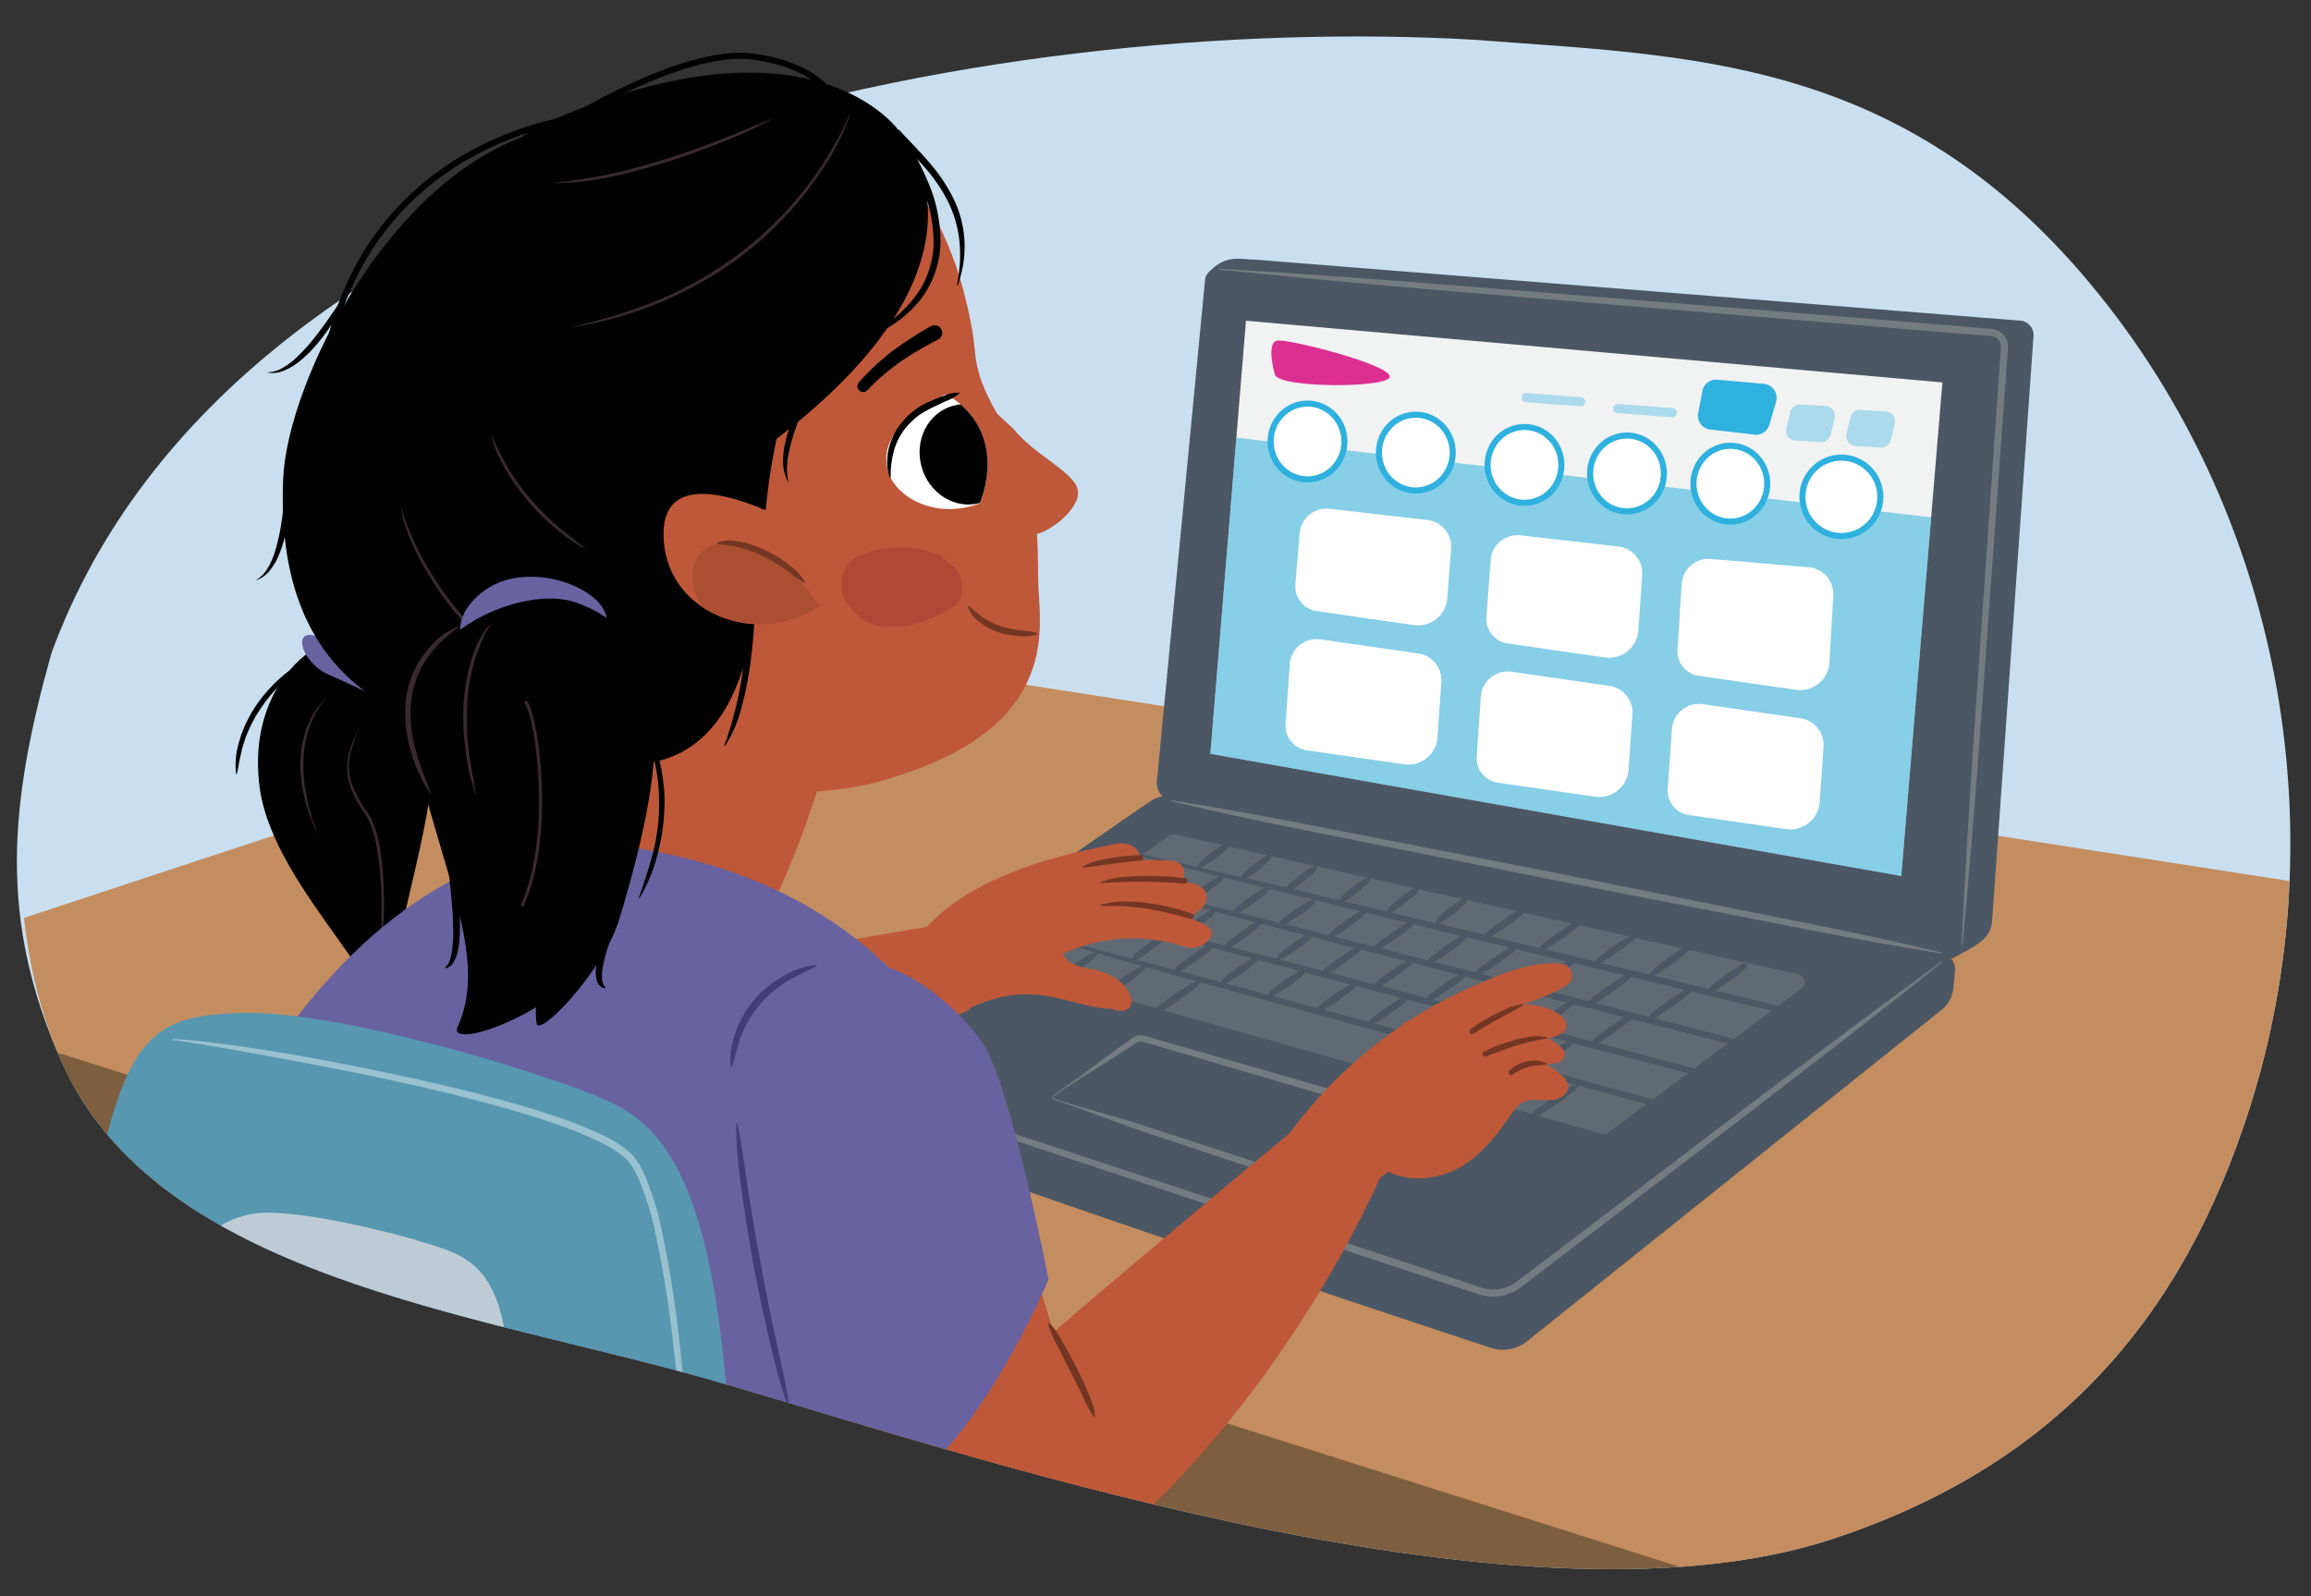 <svg xmlns="http://www.w3.org/2000/svg" xmlns:xlink="http://www.w3.org/1999/xlink" width="760" height="525" viewBox="0 0 760 525"><rect x="0" y="0" width="760" height="525" fill="#333333" stroke="none"/><defs><clipPath id="a"><path d="M421.227-17.335C350.868-22.753,232.415-29.23,159.154,12.276S41.207,120.185,19.486,198.112c-13.809,49.538-20.2,104.57,1.05,151.759,31.442,69.813,134.385,81.771,211.472,103.55s265.252,87.65,370.77,52.768c72.851-24.083,114.906-71.9,137.149-142.037,28.99-91.412,10.11-195.611-52.461-270.752S491.587-11.917,421.227-17.335Z" fill="none"/></clipPath><clipPath id="b"><path d="M638.483,313.46,386.855,262.012a11.58,11.58,0,0,0-8.925,1.834s-113.95,78.805-116.174,80.718c-1.341,1.155-1.579,2.975-1.6,11.374-.012,4.762.1,6.5,2.114,8.1,15.139,6.8,88.844,33.345,227.4,79.138a12.844,12.844,0,0,0,13-2.344L638.467,332.241a10.6,10.6,0,0,0,3.976-7.955l.522-5.16A5.609,5.609,0,0,0,638.483,313.46Z" fill="#4b5764"/></clipPath><clipPath id="c"><path d="M264.68,174.084c-12.043-6.6-48.593-24.478-46.376,4.01,2.095,26.917,37.5,36.321,55.918,17.163" fill="#be5839"/></clipPath><clipPath id="d"><path d="M311.573,129.861c-.908-.558-2.008.77-3,1.272-13.288,6.762-18.7,14.961-16.73,23.184,2.271,9.461,16.131,16.712,30.32,11.264C322.168,165.581,332.65,142.8,311.573,129.861Z" fill="none"/></clipPath></defs><path d="M484.529,13.059C329.235,4.235,77.808,48.594,16.882,214.941c-13.808,49.539-17.6,87.741,3.654,134.93,31.442,69.813,134.385,81.771,211.472,103.55s265.252,87.65,370.77,52.768c72.851-24.083,114.906-71.9,137.149-142.037,28.99-91.412,10.11-195.611-52.461-270.752S554.889,18.477,484.529,13.059Z" fill="#c9dff0"/><g clip-path="url(#a)"><polygon points="-54.471 364.588 -54.471 323 628.882 530.471 623.588 582.059 -54.471 364.588" fill="#7d5e3e"/><path d="M-54.471,323c3.177-2.118,326.589-107.882,326.589-107.882l619,96.176L629.941,540Z" fill="#c48d60"/><path d="M638.483,313.46,386.855,262.012a11.58,11.58,0,0,0-8.925,1.834s-113.95,78.805-116.174,80.718c-1.341,1.155-1.579,2.975-1.6,11.374-.012,4.762.1,6.5,2.114,8.1,15.139,6.8,88.844,33.345,227.4,79.138a12.844,12.844,0,0,0,13-2.344L638.467,332.241a10.6,10.6,0,0,0,3.976-7.955l.522-5.16A5.609,5.609,0,0,0,638.483,313.46Z" fill="#4b5764"/><g clip-path="url(#b)"><path d="M638.483,297.745,386.855,246.3a11.58,11.58,0,0,0-8.925,1.834L261.2,329.209a9.759,9.759,0,0,0-4.175,8.6l3.863,4.927c-.284,3.022-1.316,6.148,1.571,7.8l224.3,74.117a13.873,13.873,0,0,0,13-2.343l138.7-105.788a10.6,10.6,0,0,0,3.976-7.956l.522-5.159A5.608,5.608,0,0,0,638.483,297.745Z" fill="#4b5764"/></g><path d="M591.366,320.51,386.818,274.6a3.545,3.545,0,0,0-2.857.59l-54,39.2a1.852,1.852,0,0,0,.586,3.281l195.715,55.149a3.546,3.546,0,0,0,3.08-.57l63.03-47.016A2.659,2.659,0,0,0,591.366,320.51Z" fill="#616a73"/><path d="M655.219,301.823l13.527-191.2a4.749,4.749,0,0,0-4.055-5.118L412.619,85.386c-4.476,0-9.54-1.834-14.934,4.057-3.951,4.317-3.313,158.259-3.313,158.259a5.9,5.9,0,0,0,4.682,6.413S636,314.142,642.345,315.07C653.4,309.5,654.773,307.571,655.219,301.823Z" fill="#4b5764"/><path d="M645.237,311.1l13.945-196.6a4.75,4.75,0,0,0-4.055-5.118L400.835,88.519a3.992,3.992,0,0,0-4.537,3.522L380.461,256.976a5.9,5.9,0,0,0,4.682,6.413l254.378,51.97A4.779,4.779,0,0,0,645.237,311.1Z" fill="#4b5764"/><line x1="586.556" y1="332.366" x2="367.523" y2="279.488" fill="#fff"/><path d="M586.321,333.338l-54.783-13.117-54.745-13.273-54.72-13.375c-18.223-4.531-36.446-9.06-54.583-13.946l.067-.277c18.368,3.927,36.651,8.21,54.933,12.492l54.8,13.065,54.771,13.165,54.733,13.322Z" fill="#4b5764"/><line x1="573.336" y1="343.534" x2="360.458" y2="289.061" fill="#fff"/><path d="M573.088,344.5l-53.245-13.516-53.206-13.672-53.18-13.773c-17.708-4.663-35.417-9.326-53.035-14.343l.071-.276c17.862,4.062,35.634,8.478,53.405,12.894l53.259,13.463,53.234,13.565,53.193,13.72Z" fill="#4b5764"/><line x1="560.345" y1="353.335" x2="340.857" y2="295.671" fill="#fff"/><path d="M560.091,354.3l-54.9-14.314-54.858-14.47L395.5,310.948c-18.258-4.929-36.516-9.857-54.682-15.14l.073-.275c18.416,4.328,36.739,9.011,55.062,13.693l54.912,14.261,54.887,14.362L560.6,352.368Z" fill="#4b5764"/><line x1="545.074" y1="363.135" x2="338.349" y2="306.846" fill="#fff"/><path d="M544.811,364.1,493.1,350.13,441.436,336,389.8,321.777c-17.194-4.814-34.388-9.627-51.485-14.794l.075-.275c17.356,4.215,34.617,8.784,51.877,13.351l51.724,13.918L493.683,348l51.654,14.174Z" fill="#4b5764"/><line x1="386.308" y1="295.636" x2="374.17" y2="304.235" fill="#fff"/><path d="M386.393,295.756c-.44,1.523-1.542,2.112-2.494,2.913q-1.447,1.173-2.963,2.251c-1.011.716-2.056,1.386-3.112,2.04a6.2,6.2,0,0,1-3.57,1.4l-.169-.24a6.186,6.186,0,0,1,2.5-2.905c.967-.779,1.945-1.542,2.957-2.259s2.048-1.4,3.106-2.048c1.071-.633,1.993-1.476,3.576-1.387Z" fill="#4b5764"/><path d="M384.159,307.2c-.414,1.531-1.506,2.141-2.445,2.96q-1.428,1.2-2.925,2.307c-1,.735-2.034,1.425-3.079,2.1a6.2,6.2,0,0,1-3.547,1.461l-.174-.236a6.2,6.2,0,0,1,2.45-2.952c.955-.8,1.92-1.58,2.92-2.316s2.025-1.436,3.073-2.106c1.06-.653,1.968-1.514,3.553-1.454Z" fill="#4b5764"/><path d="M404.314,277.7c-.278,1.439-1.239,1.962-2.046,2.692q-1.231,1.068-2.531,2.041c-.869.647-1.772,1.249-2.686,1.835a4.879,4.879,0,0,1-3.158,1.2l-.176-.236a4.878,4.878,0,0,1,2.053-2.683c.822-.709,1.656-1.4,2.524-2.05s1.763-1.26,2.68-1.843c.93-.564,1.706-1.336,3.164-1.192Z" fill="#4b5764"/><path d="M418.344,281.37c-.242,1.44-1.186,1.977-1.972,2.719q-1.2,1.084-2.47,2.078c-.849.66-1.733,1.275-2.629,1.875a4.817,4.817,0,0,1-3.114,1.25l-.181-.232a4.824,4.824,0,0,1,1.979-2.711c.8-.72,1.615-1.426,2.464-2.086s1.724-1.286,2.622-1.883c.912-.579,1.666-1.361,3.121-1.242Z" fill="#4b5764"/><path d="M433.216,285.147c-.242,1.44-1.186,1.978-1.972,2.719q-1.2,1.086-2.47,2.079c-.849.66-1.733,1.275-2.629,1.874a4.823,4.823,0,0,1-3.114,1.251l-.18-.232a4.815,4.815,0,0,1,1.978-2.711c.8-.721,1.615-1.426,2.464-2.087s1.724-1.286,2.622-1.882c.912-.579,1.666-1.362,3.121-1.242Z" fill="#4b5764"/><path d="M450.583,289.018c-.242,1.439-1.186,1.977-1.972,2.718q-1.2,1.086-2.47,2.079c-.849.66-1.733,1.275-2.629,1.875a4.822,4.822,0,0,1-3.114,1.25l-.181-.232A4.821,4.821,0,0,1,442.2,294c.8-.721,1.615-1.426,2.464-2.087s1.724-1.285,2.622-1.882c.912-.579,1.666-1.362,3.121-1.242Z" fill="#4b5764"/><path d="M466.541,292.279c-.242,1.44-1.187,1.978-1.972,2.719q-1.2,1.086-2.47,2.079c-.849.66-1.733,1.274-2.629,1.874a4.817,4.817,0,0,1-3.115,1.25l-.18-.231a4.824,4.824,0,0,1,1.978-2.711c.8-.721,1.616-1.426,2.464-2.087s1.725-1.286,2.623-1.882c.912-.579,1.666-1.362,3.121-1.243Z" fill="#4b5764"/><path d="M482.426,295.891c-.243,1.44-1.187,1.978-1.972,2.719q-1.2,1.086-2.471,2.079c-.849.66-1.733,1.275-2.629,1.874a4.817,4.817,0,0,1-3.114,1.25l-.18-.231a4.815,4.815,0,0,1,1.978-2.711c.8-.721,1.615-1.426,2.464-2.087s1.724-1.286,2.623-1.882c.912-.579,1.665-1.362,3.12-1.242Z" fill="#4b5764"/><path d="M556.859,325.083c-.68,1.678-2.014,2.419-3.2,3.371q-1.8,1.4-3.664,2.7c-1.245.867-2.523,1.687-3.811,2.492a8.941,8.941,0,0,1-4.264,1.844l-.168-.241a8.949,8.949,0,0,1,3.206-3.362c1.2-.93,2.413-1.845,3.657-2.713s2.515-1.7,3.806-2.5c1.3-.783,2.46-1.778,4.27-1.836Z" fill="#4b5764"/><path d="M537.011,320.312c-.681,1.678-2.014,2.418-3.2,3.37q-1.8,1.4-3.664,2.7c-1.245.868-2.523,1.688-3.812,2.493a8.938,8.938,0,0,1-4.263,1.844l-.168-.241a8.94,8.94,0,0,1,3.205-3.362c1.2-.93,2.414-1.845,3.658-2.713s2.515-1.7,3.806-2.5c1.3-.783,2.46-1.778,4.27-1.836Z" fill="#4b5764"/><path d="M518.116,315.732c-.68,1.678-2.013,2.418-3.2,3.37q-1.8,1.4-3.664,2.705c-1.245.867-2.523,1.688-3.812,2.493a8.947,8.947,0,0,1-4.263,1.844l-.168-.241a8.94,8.94,0,0,1,3.2-3.362c1.2-.931,2.414-1.845,3.658-2.714s2.515-1.7,3.806-2.5c1.3-.783,2.46-1.778,4.27-1.835Z" fill="#4b5764"/><path d="M499.413,310.961c-.68,1.678-2.013,2.418-3.2,3.37q-1.8,1.4-3.664,2.7c-1.245.867-2.523,1.688-3.812,2.493a8.936,8.936,0,0,1-4.264,1.843l-.167-.24a8.95,8.95,0,0,1,3.2-3.363c1.2-.93,2.413-1.845,3.658-2.713s2.515-1.7,3.806-2.5c1.3-.783,2.46-1.778,4.269-1.835Z" fill="#4b5764"/><path d="M502.514,298.6c-.68,1.678-2.013,2.418-3.2,3.37q-1.8,1.4-3.664,2.7c-1.245.867-2.523,1.688-3.812,2.493a8.936,8.936,0,0,1-4.263,1.843l-.168-.24a8.95,8.95,0,0,1,3.2-3.363c1.2-.93,2.414-1.845,3.658-2.713s2.515-1.7,3.806-2.5c1.3-.783,2.46-1.778,4.27-1.835Z" fill="#4b5764"/><path d="M538.631,307.348c-.68,1.678-2.014,2.419-3.2,3.371q-1.8,1.4-3.664,2.7c-1.245.867-2.523,1.688-3.811,2.492a8.941,8.941,0,0,1-4.264,1.844l-.168-.241a8.957,8.957,0,0,1,3.206-3.362c1.2-.93,2.413-1.845,3.658-2.713s2.514-1.7,3.8-2.5c1.3-.783,2.46-1.778,4.27-1.836Z" fill="#4b5764"/><path d="M520.463,302.8c-.68,1.678-2.014,2.418-3.2,3.37q-1.8,1.4-3.663,2.705c-1.246.867-2.523,1.688-3.812,2.493a8.951,8.951,0,0,1-4.264,1.844l-.168-.241a8.942,8.942,0,0,1,3.206-3.362c1.2-.931,2.413-1.846,3.658-2.714s2.515-1.7,3.806-2.5c1.3-.783,2.46-1.778,4.269-1.835Z" fill="#4b5764"/><path d="M482.811,307.524c-.545,1.6-1.752,2.269-2.81,3.148q-1.605,1.291-3.279,2.487c-1.118.8-2.268,1.543-3.43,2.276a7.427,7.427,0,0,1-3.888,1.632l-.171-.239a7.433,7.433,0,0,1,2.816-3.14c1.073-.857,2.156-1.7,3.273-2.5s2.26-1.555,3.424-2.284c1.177-.712,2.2-1.633,3.894-1.624Z" fill="#4b5764"/><path d="M556.679,310.86c-.615,1.673-1.9,2.423-3.043,3.382q-1.725,1.411-3.521,2.727c-1.2.875-2.431,1.7-3.674,2.519a8.583,8.583,0,0,1-4.141,1.879l-.173-.237a8.592,8.592,0,0,1,3.049-3.374c1.153-.937,2.317-1.859,3.515-2.735s2.423-1.716,3.668-2.527c1.259-.792,2.366-1.793,4.147-1.871Z" fill="#4b5764"/><path d="M574.878,317.109c-.545,1.6-1.752,2.269-2.81,3.148q-1.6,1.291-3.279,2.487c-1.118.795-2.269,1.543-3.43,2.276a7.427,7.427,0,0,1-3.888,1.632l-.171-.239a7.437,7.437,0,0,1,2.815-3.14c1.073-.857,2.157-1.7,3.274-2.5s2.26-1.555,3.424-2.284c1.177-.712,2.2-1.633,3.894-1.624Z" fill="#4b5764"/><path d="M464.869,303.518c-.538,1.567-1.722,2.192-2.761,3.03q-1.576,1.229-3.219,2.36c-1.1.753-2.226,1.458-3.366,2.148a7.027,7.027,0,0,1-3.814,1.5l-.166-.242a7.031,7.031,0,0,1,2.766-3.021c1.054-.816,2.118-1.616,3.214-2.369s2.218-1.47,3.36-2.156c1.155-.668,2.164-1.549,3.82-1.487Z" fill="#4b5764"/><path d="M449.222,299.7c-.474,1.55-1.612,2.171-2.6,3q-1.5,1.219-3.07,2.342c-1.048.746-2.128,1.446-3.22,2.13a6.609,6.609,0,0,1-3.679,1.487l-.17-.239a6.617,6.617,0,0,1,2.6-2.994c1-.809,2.017-1.6,3.064-2.349s2.12-1.458,3.214-2.139c1.107-.663,2.064-1.536,3.685-1.479Z" fill="#4b5764"/><path d="M432.616,296.266c-.452,1.511-1.553,2.082-2.507,2.865q-1.449,1.146-2.967,2.2c-1.012.7-2.057,1.349-3.113,1.985a6.111,6.111,0,0,1-3.563,1.333l-.167-.242a6.106,6.106,0,0,1,2.512-2.857c.969-.761,1.949-1.506,2.961-2.205s2.05-1.361,3.108-1.993c1.071-.614,2-1.44,3.569-1.325Z" fill="#4b5764"/><path d="M417.349,292.257c-.436,1.516-1.531,2.1-2.477,2.889q-1.439,1.161-2.945,2.227c-1.006.707-2.044,1.369-3.094,2.014a6.094,6.094,0,0,1-3.549,1.368l-.169-.24a6.109,6.109,0,0,1,2.483-2.881c.962-.771,1.934-1.526,2.939-2.234s2.036-1.381,3.088-2.023c1.065-.624,1.981-1.459,3.555-1.36Z" fill="#4b5764"/><path d="M402.461,288.441c-.442,1.5-1.528,2.05-2.469,2.817q-1.43,1.121-2.926,2.146c-1,.681-2.03,1.315-3.072,1.933a5.922,5.922,0,0,1-3.518,1.279l-.165-.243a5.924,5.924,0,0,1,2.474-2.808c.956-.744,1.923-1.473,2.921-2.154s2.022-1.327,3.066-1.941c1.057-.6,1.968-1.406,3.524-1.271Z" fill="#4b5764"/><path d="M388.338,285.006c-.442,1.5-1.528,2.05-2.469,2.816q-1.43,1.122-2.926,2.147c-1,.681-2.03,1.314-3.072,1.932a5.923,5.923,0,0,1-3.518,1.28l-.165-.243a5.911,5.911,0,0,1,2.475-2.808c.955-.744,1.922-1.473,2.92-2.155s2.022-1.326,3.067-1.941c1.056-.6,1.968-1.4,3.523-1.271Z" fill="#4b5764"/><path d="M536.94,334.137c-.565,1.6-1.786,2.266-2.858,3.143q-1.629,1.287-3.324,2.478c-1.132.792-2.3,1.537-3.473,2.267a7.527,7.527,0,0,1-3.925,1.619l-.169-.241a7.535,7.535,0,0,1,2.865-3.135c1.088-.855,2.187-1.694,3.318-2.486s2.288-1.549,3.466-2.275c1.191-.708,2.234-1.628,3.932-1.611Z" fill="#4b5764"/><path d="M517.976,329.3c-.565,1.6-1.786,2.267-2.859,3.143q-1.627,1.287-3.323,2.479c-1.133.791-2.3,1.537-3.473,2.266a7.522,7.522,0,0,1-3.926,1.619l-.168-.241a7.519,7.519,0,0,1,2.865-3.134c1.087-.855,2.186-1.695,3.318-2.487s2.288-1.549,3.466-2.275c1.191-.708,2.234-1.627,3.932-1.61Z" fill="#4b5764"/><path d="M499.786,324.655c-.565,1.6-1.786,2.266-2.859,3.143q-1.628,1.287-3.324,2.478c-1.132.792-2.3,1.537-3.472,2.267a7.533,7.533,0,0,1-3.926,1.618l-.168-.24a7.533,7.533,0,0,1,2.864-3.135c1.088-.855,2.187-1.694,3.319-2.487s2.288-1.548,3.466-2.274c1.191-.708,2.234-1.628,3.932-1.611Z" fill="#4b5764"/><path d="M482.757,319.817c-.565,1.6-1.786,2.266-2.859,3.143q-1.628,1.287-3.324,2.478c-1.132.792-2.3,1.538-3.472,2.267a7.534,7.534,0,0,1-3.926,1.619l-.168-.241a7.533,7.533,0,0,1,2.864-3.135c1.088-.855,2.187-1.694,3.318-2.486s2.289-1.549,3.467-2.275c1.191-.708,2.233-1.627,3.932-1.611Z" fill="#4b5764"/><path d="M464.954,315.753c-.566,1.6-1.786,2.267-2.859,3.143q-1.629,1.287-3.324,2.479c-1.132.792-2.3,1.537-3.472,2.266a7.525,7.525,0,0,1-3.926,1.619l-.168-.241a7.517,7.517,0,0,1,2.864-3.134c1.088-.855,2.187-1.694,3.318-2.487s2.289-1.549,3.467-2.275c1.191-.708,2.233-1.627,3.931-1.61Z" fill="#4b5764"/><path d="M447.925,311.5c-.566,1.6-1.786,2.266-2.859,3.143q-1.629,1.287-3.324,2.478c-1.132.792-2.3,1.537-3.472,2.267A7.534,7.534,0,0,1,434.344,321l-.169-.241a7.535,7.535,0,0,1,2.865-3.135c1.088-.855,2.187-1.694,3.318-2.486s2.289-1.549,3.467-2.275c1.19-.708,2.233-1.627,3.931-1.611Z" fill="#4b5764"/><path d="M432.058,307.044c-.446,1.54-1.562,2.154-2.526,2.977q-1.467,1.208-3,2.319c-1.025.739-2.084,1.432-3.153,2.109a6.4,6.4,0,0,1-3.616,1.468l-.171-.238a6.4,6.4,0,0,1,2.532-2.969c.98-.8,1.971-1.587,3-2.327s2.075-1.443,3.147-2.117c1.085-.656,2.019-1.522,3.622-1.46Z" fill="#4b5764"/><path d="M415.029,303.174c-.446,1.54-1.562,2.154-2.526,2.977q-1.467,1.206-3,2.319c-1.025.739-2.083,1.431-3.152,2.109a6.412,6.412,0,0,1-3.616,1.468l-.171-.238a6.4,6.4,0,0,1,2.532-2.969c.98-.8,1.971-1.587,3-2.327s2.075-1.444,3.147-2.118c1.085-.656,2.019-1.521,3.621-1.459Z" fill="#4b5764"/><path d="M399.742,299.5c-.447,1.54-1.562,2.154-2.527,2.977q-1.465,1.208-3,2.319c-1.025.739-2.083,1.432-3.153,2.109a6.4,6.4,0,0,1-3.615,1.468l-.172-.238a6.411,6.411,0,0,1,2.533-2.969c.979-.8,1.971-1.587,3-2.327s2.075-1.443,3.147-2.117c1.085-.656,2.018-1.522,3.621-1.46Z" fill="#4b5764"/><path d="M517.7,342.286c-.606,1.623-1.864,2.306-2.975,3.2q-1.685,1.315-3.437,2.535c-1.17.811-2.372,1.575-3.585,2.323a7.956,7.956,0,0,1-4.036,1.673l-.167-.242a7.947,7.947,0,0,1,2.981-3.193c1.125-.874,2.262-1.732,3.431-2.544s2.364-1.586,3.58-2.331c1.228-.726,2.309-1.665,4.041-1.664Z" fill="#4b5764"/><path d="M519.392,356.761c-.925,1.832-2.5,2.723-3.923,3.826q-2.159,1.628-4.382,3.159c-1.484,1.018-3,1.989-4.528,2.945s-2.975,2.028-4.976,2.292l-.166-.242c.966-1.772,2.49-2.734,3.928-3.818s2.893-2.148,4.377-3.167,2.992-2,4.522-2.953c1.542-.934,2.939-2.08,4.982-2.285Z" fill="#4b5764"/><path d="M499.141,351.281c-.925,1.833-2.5,2.723-3.923,3.827q-2.157,1.627-4.382,3.158c-1.484,1.018-3,1.989-4.528,2.945s-2.974,2.028-4.976,2.293l-.166-.242c.967-1.773,2.49-2.734,3.929-3.819s2.892-2.147,4.376-3.166,2.993-2,4.522-2.954c1.543-.933,2.939-2.08,4.982-2.284Z" fill="#4b5764"/><path d="M480.8,346.278c-.925,1.833-2.5,2.723-3.922,3.827q-2.159,1.627-4.382,3.158c-1.485,1.018-3,1.989-4.528,2.945s-2.975,2.028-4.976,2.293l-.166-.242c.966-1.773,2.49-2.734,3.928-3.819s2.893-2.148,4.376-3.167,2.993-2,4.523-2.953c1.542-.933,2.938-2.08,4.981-2.284Z" fill="#4b5764"/><path d="M361.16,313.361c-.926,1.833-2.5,2.723-3.923,3.827q-2.159,1.628-4.382,3.158c-1.484,1.018-3,1.989-4.528,2.945s-2.975,2.028-4.976,2.293l-.166-.242c.966-1.773,2.49-2.734,3.928-3.819s2.893-2.147,4.376-3.166,2.993-2,4.523-2.954c1.542-.933,2.938-2.08,4.981-2.284Z" fill="#4b5764"/><path d="M377.188,317.716c-.925,1.833-2.5,2.723-3.923,3.827q-2.157,1.627-4.382,3.158c-1.484,1.018-3,1.989-4.528,2.945s-2.974,2.028-4.976,2.292l-.166-.242c.967-1.772,2.49-2.734,3.929-3.818s2.892-2.148,4.376-3.167,2.993-2,4.522-2.953c1.543-.934,2.939-2.08,4.982-2.285Z" fill="#4b5764"/><path d="M395.029,322.692c-.925,1.833-2.5,2.723-3.922,3.827q-2.159,1.627-4.382,3.158c-1.485,1.018-3,1.989-4.528,2.945s-2.975,2.028-4.976,2.293l-.166-.242c.966-1.773,2.489-2.734,3.928-3.819s2.892-2.148,4.376-3.166,2.993-2,4.523-2.954c1.542-.933,2.938-2.08,4.981-2.284Z" fill="#4b5764"/><path d="M499.386,337.546c-.606,1.622-1.864,2.306-2.975,3.2q-1.686,1.315-3.438,2.535c-1.169.811-2.371,1.575-3.585,2.323a7.953,7.953,0,0,1-4.035,1.673l-.168-.242a7.96,7.96,0,0,1,2.981-3.193c1.126-.874,2.263-1.732,3.432-2.544s2.364-1.586,3.579-2.331c1.229-.726,2.31-1.665,4.042-1.665Z" fill="#4b5764"/><path d="M481.072,332.59c-.607,1.623-1.864,2.306-2.975,3.2q-1.686,1.315-3.438,2.535c-1.17.811-2.372,1.575-3.585,2.323a7.953,7.953,0,0,1-4.035,1.673l-.168-.241a7.95,7.95,0,0,1,2.981-3.194c1.126-.874,2.263-1.732,3.432-2.544s2.364-1.586,3.579-2.331c1.228-.726,2.309-1.665,4.042-1.664Z" fill="#4b5764"/><path d="M463.4,327.85c-.606,1.623-1.864,2.306-2.975,3.2q-1.686,1.315-3.438,2.535c-1.169.811-2.371,1.575-3.585,2.323a7.953,7.953,0,0,1-4.035,1.673l-.168-.241a7.957,7.957,0,0,1,2.981-3.194c1.126-.874,2.263-1.732,3.432-2.544s2.364-1.586,3.579-2.331c1.229-.726,2.31-1.665,4.042-1.664Z" fill="#4b5764"/><path d="M446.6,323.325c-.606,1.623-1.864,2.306-2.975,3.2q-1.686,1.315-3.438,2.536c-1.169.81-2.371,1.574-3.585,2.322a7.944,7.944,0,0,1-4.035,1.673l-.168-.241a7.952,7.952,0,0,1,2.982-3.194c1.125-.874,2.262-1.732,3.431-2.543s2.364-1.587,3.579-2.331c1.229-.727,2.31-1.666,4.042-1.665Z" fill="#4b5764"/><path d="M429.309,319.348c-.476,1.532-1.6,2.125-2.583,2.929q-1.49,1.181-3.046,2.263c-1.039.719-2.111,1.392-3.193,2.05a6.408,6.408,0,0,1-3.644,1.4l-.167-.241a6.409,6.409,0,0,1,2.589-2.921c1-.783,2-1.55,3.04-2.27s2.1-1.405,3.188-2.059c1.1-.635,2.047-1.483,3.649-1.391Z" fill="#4b5764"/><path d="M413.849,315.137c-.469,1.537-1.6,2.139-2.574,2.952q-1.486,1.191-3.04,2.287c-1.037.728-2.107,1.41-3.189,2.076a6.444,6.444,0,0,1-3.643,1.429l-.169-.241a6.454,6.454,0,0,1,2.58-2.943c.993-.791,2-1.566,3.034-2.3s2.1-1.422,3.183-2.085c1.1-.644,2.044-1.5,3.649-1.42Z" fill="#4b5764"/><path d="M399.111,310.914c-.522,1.563-1.694,2.185-2.72,3.02q-1.557,1.224-3.181,2.352c-1.084.75-2.2,1.453-3.329,2.14a6.911,6.911,0,0,1-3.778,1.489l-.167-.242a6.916,6.916,0,0,1,2.725-3.011c1.041-.813,2.092-1.61,3.176-2.36s2.193-1.464,3.323-2.148c1.142-.666,2.138-1.543,3.784-1.481Z" fill="#4b5764"/><polygon points="638.782 125.8 625.253 288.145 398.049 247.957 409.749 105.502 638.782 125.8" fill="#f1f2f2"/><path d="M638.454,313.6c-21.292-3.261-42.387-7.516-63.511-11.623L511.58,289.606l-63.306-12.667c-21.1-4.219-42.214-8.392-63.159-13.406a.147.147,0,0,1,.057-.288c21.278,3.331,42.389,7.5,63.51,11.63l63.365,12.368,63.306,12.66c21.1,4.239,42.227,8.328,63.158,13.413a.147.147,0,0,1-.057.288Z" fill="#757c81"/><path d="M645.091,311.087c1.781-38.257,4.575-76.444,7.217-114.641l3.987-57.294,1-14.324.5-7.162.235-3.51a3.572,3.572,0,0,0-.927-2.473,3.514,3.514,0,0,0-2.405-1.157l-3.578-.289-7.154-.578L629.653,108.5,515.209,98.957c-38.149-3.177-76.3-6.307-114.386-10.292a.147.147,0,0,1,.024-.292c38.23,2.276,76.4,5.406,114.563,8.49L629.916,106.1l14.31,1.186,7.154.6,3.578.3a5.907,5.907,0,0,1,5.4,6.014c-.012.394-.037.665-.058.966l-.065.895-.129,1.79-.517,7.16-1.035,14.319-4.139,57.277c-2.775,38.184-5.4,76.378-9.036,114.5a.146.146,0,0,1-.292-.021Z" fill="#757c81"/><path d="M262.506,350.4c33.876,10.215,67.433,21.392,101.038,32.426l100.8,33.154,12.588,4.18,6.294,2.089,3.147,1.045.784.26.728.215a15,15,0,0,0,1.488.3,12.725,12.725,0,0,0,8.7-1.955c.821-.547,1.7-1.26,2.585-1.921l10.558-8.03,42.235-32.117c28.154-21.413,56.282-42.865,84.926-63.634a.147.147,0,0,1,.178.234c-27.6,22.131-55.723,43.578-83.816,65.064L512.6,413.94,502.07,422c-.884.66-1.718,1.354-2.733,2.039a15.041,15.041,0,0,1-10.285,2.339,16.98,16.98,0,0,1-1.762-.346l-.864-.253-.79-.259-3.15-1.036-6.3-2.071-12.6-4.144L362.88,384.837c-33.563-11.161-67.174-22.178-100.466-34.158a.147.147,0,0,1,.092-.279Z" fill="#757c81"/><path d="M346.49,360.219c7.291-4.956,14.263-10.379,21.415-15.538.892-.649,1.794-1.283,2.7-1.913l1.354-.948.68-.475a4.351,4.351,0,0,1,.939-.491,4.527,4.527,0,0,1,2.091-.265,12.572,12.572,0,0,1,1.768.441l3.177.913,12.71,3.652,25.419,7.3,12.709,3.652,6.355,1.826,1.588.457.8.228.4.114.207.06a2.312,2.312,0,0,1,.407.168,2.241,2.241,0,0,1,.889,3.092,2.373,2.373,0,0,1-.535.626l-.316.266-.633.531-20.246,17.015-2.53,2.127-1.266,1.063-.158.133a3.164,3.164,0,0,1-.263.2,2.97,2.97,0,0,1-.6.306,2.876,2.876,0,0,1-1.319.166,3.1,3.1,0,0,1-.633-.14l-.392-.131-.785-.261-1.568-.521-3.137-1.044-12.548-4.174c-8.355-2.812-16.755-5.49-25.059-8.458l-12.417-4.573c-2.068-.765-4.137-1.527-6.22-2.248q-1.558-.556-3.126-1.078l-1.567-.528a.88.88,0,0,1-.645-.68A.855.855,0,0,1,346.49,360.219Zm.166.243a.563.563,0,0,0,.217,1.01l1.574.506q1.571.515,3.154.992c2.1.659,4.221,1.276,6.339,1.89l12.7,3.7c8.442,2.55,16.788,5.39,25.179,8.1l12.571,4.1,3.143,1.025,1.571.513.786.256.393.129a.724.724,0,0,0,.172.038.647.647,0,0,0,.3-.041.688.688,0,0,0,.137-.072l.067-.051.157-.134,1.26-1.071,2.518-2.141,20.15-17.133.63-.536.315-.267c.079-.072,0,0,.006.007a.171.171,0,0,0,.075.247l-2.938-.862-6.344-1.863-12.689-3.725-25.376-7.451L380.043,343.9l-3.172-.931a12.789,12.789,0,0,0-1.43-.383,2.532,2.532,0,0,0-1.16.14,2.755,2.755,0,0,0-.525.266l-.686.456-1.376.916c-.917.612-1.835,1.221-2.764,1.815C361.519,350.962,353.928,355.479,346.656,360.462Z" fill="#757c81"/><polygon points="635.085 170.162 625.253 288.145 398.049 247.957 406.588 143.985 635.085 170.162" fill="#2eb1df" opacity="0.54"/><ellipse cx="569.044" cy="159.106" rx="12.135" ry="12.472" fill="#fff" stroke="#2eb1df" stroke-miterlimit="10" stroke-width="2"/><ellipse cx="535.054" cy="155.735" rx="12.135" ry="12.472" fill="#fff" stroke="#2eb1df" stroke-miterlimit="10" stroke-width="2"/><ellipse cx="501.346" cy="152.926" rx="12.135" ry="12.472" fill="#fff" stroke="#2eb1df" stroke-miterlimit="10" stroke-width="2"/><ellipse cx="465.615" cy="148.881" rx="12.135" ry="12.472" fill="#fff" stroke="#2eb1df" stroke-miterlimit="10" stroke-width="2"/><ellipse cx="429.996" cy="145.229" rx="12.135" ry="12.472" fill="#fff" stroke="#2eb1df" stroke-miterlimit="10" stroke-width="2"/><ellipse cx="605.561" cy="163.432" rx="12.809" ry="12.893" fill="#fff" stroke="#2eb1df" stroke-miterlimit="10" stroke-width="2"/><path d="M465.045,205.634,433,201.015A8.156,8.156,0,0,1,426,192.3l1.379-16.806a8.873,8.873,0,0,1,10.026-8.116l32.2,3.688a8.864,8.864,0,0,1,7.616,9.469l-1.274,16.272A9.646,9.646,0,0,1,465.045,205.634Z" fill="#fff"/><path d="M527.884,216.286l-32.042-4.62a8.155,8.155,0,0,1-7.006-8.711l1.379-18.715a8.873,8.873,0,0,1,10.026-8.116l32.2,3.687a8.866,8.866,0,0,1,7.616,9.47l-1.274,18.182A9.646,9.646,0,0,1,527.884,216.286Z" fill="#fff"/><path d="M590.724,226.938l-32.042-4.62a8.155,8.155,0,0,1-7.006-8.711l1.379-21.58a8.874,8.874,0,0,1,10.026-8.117l32.2,2.733a8.866,8.866,0,0,1,7.616,9.47l-1.275,22A9.645,9.645,0,0,1,590.724,226.938Z" fill="#fff"/><path d="M461.834,251.434l-32.042-4.619a8.156,8.156,0,0,1-7.006-8.711l1.379-19.671a8.873,8.873,0,0,1,10.026-8.116l32.2,4.643a8.866,8.866,0,0,1,7.616,9.469l-1.275,18.182A9.646,9.646,0,0,1,461.834,251.434Z" fill="#fff"/><path d="M524.674,262.086l-32.042-4.62a8.155,8.155,0,0,1-7.006-8.711L487,229.085a8.875,8.875,0,0,1,10.027-8.116l32.2,4.642a8.868,8.868,0,0,1,7.616,9.47l-1.275,18.182A9.646,9.646,0,0,1,524.674,262.086Z" fill="#fff"/><path d="M587.514,272.738l-32.043-4.62a8.156,8.156,0,0,1-7.006-8.711l1.379-19.67a8.874,8.874,0,0,1,10.026-8.116l32.2,4.642a8.868,8.868,0,0,1,7.617,9.47l-1.275,18.182A9.646,9.646,0,0,1,587.514,272.738Z" fill="#fff"/><path d="M577.308,143.013l-14.482-1.691a4.61,4.61,0,0,1-4.266-5.889l1.383-7.226a4.608,4.608,0,0,1,4.588-3.324l15.287,1.364a4.608,4.608,0,0,1,4.266,5.888l-2.188,7.554A4.608,4.608,0,0,1,577.308,143.013Z" fill="#2eb1df"/><path d="M598.937,145.428l-8.254-.522a3.243,3.243,0,0,1-3.206-3.988l1.271-5.385a3.244,3.244,0,0,1,3.107-2.5l8.254.522a3.243,3.243,0,0,1,3.206,3.988l-1.271,5.386A3.242,3.242,0,0,1,598.937,145.428Z" fill="#2eb1df" opacity="0.36"/><path d="M618.713,147.226l-8.255-.522a3.243,3.243,0,0,1-3.2-3.988l1.271-5.386a3.242,3.242,0,0,1,3.107-2.5l8.254.522a3.244,3.244,0,0,1,3.206,3.988l-1.271,5.386A3.244,3.244,0,0,1,618.713,147.226Z" fill="#2eb1df" opacity="0.36"/><line x1="549.942" y1="135.735" x2="531.965" y2="134.387" fill="none" stroke="#2eb1df" stroke-linecap="round" stroke-miterlimit="10" stroke-width="3" opacity="0.36"/><line x1="519.829" y1="132.139" x2="501.852" y2="130.791" fill="none" stroke="#2eb1df" stroke-linecap="round" stroke-miterlimit="10" stroke-width="3" opacity="0.36"/><path d="M419.266,123.263s-3.146-10.787.9-11.236,35.955,7.64,36.854,11.685S420.614,127.757,419.266,123.263Z" fill="#dd2f92"/><path d="M388.624,290.312c1.864-3.024.687-7.259-3.959-7.261-3.867,0-6.757-.526-10.473.134,1.96-3.207-2.138-6.77-7.893-5.489-7.683,1.711-34.687,6.2-53.322,19.933a55.914,55.914,0,0,0-7.393,6.471,4.687,4.687,0,0,0-1.366,4.79,5.107,5.107,0,0,0-1.153,2.766,4.236,4.236,0,0,0-.779,4.6q1.25,3.445,2.5,6.889a5.685,5.685,0,0,0,.774,1.418l1.6,4.077a6.025,6.025,0,0,0,3.4,3.437c.939,1.167,2.568,2.742,3.963,1.935,24.216-14.038,36.625-2.422,51.213-2.134,10.063,3.865,8.815-11.1-8.7-13.426-6.176-1.6-6.176-3.021-7.6-4.624A54.1,54.1,0,0,1,389.35,311.4c6.268,2.012,12.66-4.6,6.663-7.415a57.684,57.684,0,0,0-7.077-2.754c2.275.144,1.888.52,3.908-.634C399.314,296.9,397.889,289.956,388.624,290.312Z" fill="#be5839"/><path d="M391.351,302.245c-2.334-.734-4.764-1.354-7.171-1.937s-4.86-1.015-7.305-1.427a67.455,67.455,0,0,0-7.39-.747c-2.477-.133-4.936-.134-7.478-.213a.128.128,0,0,1-.129-.128.135.135,0,0,1,.09-.124,26.139,26.139,0,0,1,7.547-1.134,64.408,64.408,0,0,1,7.619.487,69.641,69.641,0,0,1,7.5,1.362c1.238.285,2.467.607,3.683.976s2.422.741,3.638,1.2a.894.894,0,0,1-.582,1.689Z" fill="#733623"/><path d="M389.549,290.666c-2.273-.177-4.58-.291-6.871-.421s-4.59-.164-6.885-.22c-2.294-.03-4.588,0-6.873.125s-4.561.23-6.905.286a.129.129,0,0,1-.135-.123.132.132,0,0,1,.08-.125,26.13,26.13,0,0,1,6.833-1.632c2.328-.241,4.662-.343,6.994-.407s4.664.019,6.99.122,4.641.314,6.971.618a.894.894,0,0,1-.183,1.778Z" fill="#733623"/><path d="M375.065,283.086l-4.726.5c-1.579.159-3.151.37-4.724.555-1.57.212-3.14.416-4.7.679a40.579,40.579,0,0,1-4.768.536.131.131,0,0,1-.139-.124.134.134,0,0,1,.061-.118,16.148,16.148,0,0,1,4.518-1.859c1.573-.387,3.156-.724,4.749-.991s3.194-.465,4.795-.644,3.206-.277,4.834-.317a.894.894,0,0,1,.12,1.782Z" fill="#733623"/><path d="M313.122,303.554s-87.651,14.291-87.651,17.149,16.2,36.2,23.818,38.109,69.549-26.677,69.549-26.677Z" fill="#be5839"/><path d="M127.661,212.124c-15.515-11.6-47.553,8.582-42.23,47.171,4.814,34.9,52.22,71.093,37.849,83.386s-.352,32.031,4.14-10.645C132.151,287.09,158.784,235.4,127.661,212.124Z" fill="#010101"/><path d="M107.9,229.134a22.432,22.432,0,0,0-3.64,4.748l-.751,1.291-.644,1.348a26.216,26.216,0,0,0-1.118,2.761,36.149,36.149,0,0,0-1.965,11.686c0,.993-.021,1.987,0,2.981l.272,2.974c.051.5.078.994.147,1.487l.272,1.471c.186.98.356,1.963.518,2.95.446,1.945.979,3.877,1.484,5.816.622,1.905,1.278,3.8,1.876,5.728-.808-1.84-1.558-3.711-2.342-5.574-.6-1.923-1.225-3.849-1.767-5.8-.217-.988-.428-1.979-.621-2.974l-.3-1.491c-.079-.5-.115-1.007-.174-1.511L98.833,254c-.038-1.014-.031-2.032-.046-3.049a34.964,34.964,0,0,1,2.247-11.938A24.113,24.113,0,0,1,107.9,229.134Z" fill="#392a2f"/><path d="M118.549,238.005a67.737,67.737,0,0,0-3.321,10,17.932,17.932,0,0,0,.619,10.234,38.227,38.227,0,0,0,5.061,9.117,20.11,20.11,0,0,1,2.347,4.853,38.844,38.844,0,0,1,1.41,5.156,79.135,79.135,0,0,1,1.321,10.548c.221,3.531.336,7.067.264,10.6a185.169,185.169,0,0,1-1.491,21.109c.251-3.517.458-7.034.561-10.555q.209-5.277.161-10.556a110.414,110.414,0,0,0-1.794-20.942,37.869,37.869,0,0,0-1.333-5.046,19.236,19.236,0,0,0-2.2-4.658,36.2,36.2,0,0,1-5.034-9.379,18.511,18.511,0,0,1-.369-10.588,36.553,36.553,0,0,1,1.692-5.033C117.1,241.217,117.827,239.613,118.549,238.005Z" fill="#392a2f"/><path d="M103.759,209.229c-7.592-2.655-4.982,8.752,4.824,12.936s22.481,10.841,22.481,10.841S138.519,221.385,103.759,209.229Z" fill="#6862a1"/><path d="M192.692,243.327s-37.923,58.548-28.821,63.871,50.208,12.011,68.411,13.342,37.281-63.09,37.281-63.09Z" fill="#be5839"/><path d="M211.694,279.4c124.412,21.606,129.565,140.333,125.079,184.811-2.525,25.045-285.516-39-285.516-39s41.731-143.074,143.028-148.4C199.9,276.511,211.694,279.4,211.694,279.4Z" fill="#6862a1"/><path d="M129.194,128.892c-24.586,52.457-5.174,64.566,33.71,104.973,23.742,24.672,93.207,32.16,125.39,23.429,63.254-17.159,53.084-52.459,53.1-67.156.033-24.009-2.252-35.219-12.211-51.877-9.833-16.449-7.731-20.319-9.609-30.553-6.492-35.374-22.017-54.66-36.75-61.854C282.828,45.854,190-.838,129.194,128.892Z" fill="#be5839"/><path d="M333.225,141.016c7.282,9.091,20.812,14.506,21.29,20.7s-10.773,14.751-15.967,14.193l-19.828,5.1L316.8,125.921Z" fill="#be5839"/><path d="M308.509,111.684a115.75,115.75,0,0,0-12.426,7.341,73.626,73.626,0,0,0-10.853,9.354,1.9,1.9,0,0,1-2.783-2.586l.01-.011a77.681,77.681,0,0,1,11.04-10.3,120.074,120.074,0,0,1,12.615-8.158,2.489,2.489,0,0,1,2.493,4.309c-.026.016-.052.03-.079.044Z" fill="#010101"/><path d="M282.787,182.6c6.816-2.542,16.16-3.884,24.006-.644a6.457,6.457,0,0,1,3.8,1.935l.369.364a20.71,20.71,0,0,1,2.473,2.018c3.771,3.658,3.879,10.926.143,13.248-5.821,3.618-10.452,5.671-17.1,6.541-6.349.831-12.318-.236-17.284-6.784C274.271,192.79,277.436,184.592,282.787,182.6Z" fill="#a23232" opacity="0.43"/><path d="M265.1,115.14c9.907-21.569,4.831-52.491-11.992-71.024-20.38-22.451-54.3-7.426-77.344-.384-47.9,14.637-81.315,81.989-82.647,113.843-3.726,89.094,72.15,85.161,101.128,91.666,0,0,38.441,14.785,51.072-32.879C253.674,184.83,247.485,153.5,265.1,115.14Z" fill="#010101"/><path d="M181.089,39.74c87.083-37.7,114.878,3.7,114.878,3.7s43.763,46.72-59.454,114.241L182.42,135.546S127.346,63.007,181.089,39.74Z" fill="#010101"/><path d="M248.224,198.185c.011,2.043-.064,4.052-.161,6.073s-.221,4.035-.415,6.047c-.373,4.022-.8,8.047-1.527,12.031a107.52,107.52,0,0,1-2.667,11.858,40.723,40.723,0,0,1-4.983,11.087.143.143,0,0,1-.2.037.147.147,0,0,1-.053-.171,108.741,108.741,0,0,0,3.51-11.427A111.4,111.4,0,0,0,244.048,222q.867-5.919,1.4-11.893c.33-3.976.636-7.979.779-11.947v-.009a1,1,0,0,1,2,.03Z" fill="#010101"/><path d="M264.68,174.084c-12.043-6.6-48.593-24.478-46.376,4.01,2.095,26.917,37.5,36.321,55.918,17.163" fill="#be5839"/><g clip-path="url(#c)"><path d="M229.6,182.977c4.926-7.847,17.041-2.463,23.341.76,8.039,4.113,13.7,10.529,17.938,18.411,1.1,2.053-.546,4.4-2.534,4.916a7.129,7.129,0,0,1-3.064,2.58c-8.615,3.89-20.017,1.932-27.776-3.283C230.536,201.679,224.514,191.074,229.6,182.977Z" fill="#aa4f31"/></g><path d="M264.555,191.814c-2.468-1.385-4.354-3.2-6.577-4.71a53.416,53.416,0,0,0-6.881-4.036,40.519,40.519,0,0,0-7.386-2.87,29.387,29.387,0,0,0-3.859-.764,6.618,6.618,0,0,0-.974-.145l-.984-.143c-.661-.109-1.323-.129-2.029-.286l-.016,0a.137.137,0,0,1-.1-.162.139.139,0,0,1,.077-.094,9.834,9.834,0,0,1,4.153-.817,14.132,14.132,0,0,1,2.11.174,20.272,20.272,0,0,1,2.076.377,35.465,35.465,0,0,1,7.888,2.8,43.375,43.375,0,0,1,7.069,4.406c2.175,1.7,4.416,3.47,5.63,6.1a.138.138,0,0,1-.067.183A.145.145,0,0,1,264.555,191.814Z" fill="#733623"/><path d="M341.139,208.549c-2.1.976-4.315.8-6.487.651a26.863,26.863,0,0,1-6.469-1.288,20.534,20.534,0,0,1-5.877-3.142,9.969,9.969,0,0,1-3.978-5.251.139.139,0,0,1,.1-.169.147.147,0,0,1,.114.021c1.864,1.255,3.2,2.7,4.89,3.85a22.2,22.2,0,0,0,5.444,2.652,32.276,32.276,0,0,0,5.985,1.4c2.059.319,4.115.224,6.263,1.01a.142.142,0,0,1,.086.181A.148.148,0,0,1,341.139,208.549Z" fill="#733623"/><path d="M311.573,129.861c-.908-.558-2.008.77-3,1.272-13.288,6.762-18.7,14.961-16.73,23.184,2.271,9.461,16.131,16.712,30.32,11.264C322.168,165.581,332.65,142.8,311.573,129.861Z" fill="#fff"/><path d="M315.505,129.423a15.58,15.58,0,0,1-4.325,2.5c-1.5.653-2.972,1.378-4.435,2.084a39.124,39.124,0,0,0-4.163,2.319,24.871,24.871,0,0,0-3.563,3.106,20.442,20.442,0,0,0-4.8,8.052A30.434,30.434,0,0,0,292.912,157v.011a.138.138,0,0,1-.266.054,13.914,13.914,0,0,1-.9-5.011,19.4,19.4,0,0,1,.151-2.569,21.242,21.242,0,0,1,5.552-11.508,23.037,23.037,0,0,1,8.36-5.938c1.523-.713,3.088-1.305,4.65-1.894a11.625,11.625,0,0,1,4.962-.98.148.148,0,0,1,.138.157A.156.156,0,0,1,315.505,129.423Z" fill="#010101"/><g clip-path="url(#d)"><ellipse cx="317.808" cy="149.466" rx="15.295" ry="16.582" transform="translate(-28.524 91.187) rotate(-15.636)" fill="#010101"/></g><path d="M286.438,110.133a76.791,76.791,0,0,0,7.918-5.714A42.142,42.142,0,0,0,301,97.507a29.772,29.772,0,0,0,6.024-17.7,47.892,47.892,0,0,0-3.9-18.684,93.63,93.63,0,0,0-9.3-17.025l1.838-1.428c3.124,3.5,6.6,6.855,9.741,10.539A55.8,55.8,0,0,1,313.545,65.3a35.973,35.973,0,0,1,3.646,14.144,38.915,38.915,0,0,1-.4,7.283,44.9,44.9,0,0,1-1.755,7.017.148.148,0,0,1-.187.093.152.152,0,0,1-.1-.168,63.616,63.616,0,0,0,.912-7.066,44.932,44.932,0,0,0-.117-7.041,38.1,38.1,0,0,0-3.837-13.367,53.638,53.638,0,0,0-7.973-11.545c-3.1-3.57-6.57-6.813-9.826-10.442l1.838-1.428a92.064,92.064,0,0,1,9.6,17.445,49.4,49.4,0,0,1,3.943,19.636,31.923,31.923,0,0,1-6.7,18.862,38.412,38.412,0,0,1-16.02,11.673.147.147,0,0,1-.134-.261Z" fill="#010101"/><path d="M117.071,181.635c.639,2.11,1.532,4.346,2.367,6.5q1.3,3.245,2.655,6.471,2.721,6.447,5.759,12.752c2.031,4.2,4.161,8.348,6.466,12.4,2.285,4.065,4.716,8.033,7.236,11.982a.1.1,0,0,1-.027.13.1.1,0,0,1-.123-.017,88.846,88.846,0,0,1-8.1-11.506c-2.406-4.032-4.587-8.19-6.694-12.381s-4.021-8.477-5.859-12.792c-.923-2.156-1.794-4.334-2.63-6.527-.822-2.221-1.655-4.341-2.336-6.72a.657.657,0,0,1,1.26-.371Z" fill="#010101"/><path d="M131.944,167.1a94.687,94.687,0,0,0,7.661,17.786,110.359,110.359,0,0,0,10.961,15.968c2.144,2.419,4.169,4.949,6.5,7.2,1.143,1.143,2.235,2.34,3.422,3.44l3.6,3.258c.6.539,1.193,1.094,1.807,1.621l1.9,1.516,3.773,3.061c2.576,1.962,5.207,3.853,7.752,5.888a.066.066,0,0,1,.016.092.069.069,0,0,1-.088.019q-2.081-1.27-4.126-2.608c-1.356-.9-2.759-1.741-4.041-2.746l-3.86-3-1.92-1.514c-.622-.526-1.22-1.081-1.831-1.62l-3.649-3.257c-1.2-1.1-2.313-2.3-3.474-3.444-2.363-2.255-4.425-4.792-6.606-7.22a110.4,110.4,0,0,1-10.96-16.2c-3.094-5.724-5.843-11.763-6.958-18.22a.066.066,0,0,1,.128-.031Z" fill="#392a2f"/><path d="M279.573,37.639a71.481,71.481,0,0,1-6.317,13.626,108.323,108.323,0,0,1-8.518,12.4,118.122,118.122,0,0,1-10.072,11.177,110.209,110.209,0,0,1-11.425,9.794,113.984,113.984,0,0,1-12.605,8.219c-2.157,1.285-4.422,2.37-6.647,3.527-1.125.555-2.277,1.053-3.414,1.582s-2.275,1.057-3.447,1.506a121.834,121.834,0,0,1-28.868,8.13.066.066,0,0,1-.024-.129A171.854,171.854,0,0,0,216.762,98.6c1.161-.45,2.285-.987,3.414-1.51s2.268-1.029,3.381-1.585c2.2-1.159,4.445-2.245,6.578-3.529a112.946,112.946,0,0,0,12.457-8.2c2.011-1.467,3.923-3.058,5.848-4.634,1.869-1.642,3.74-3.282,5.516-5.026A116.847,116.847,0,0,0,263.993,63.07,114.845,114.845,0,0,0,279.448,37.6a.067.067,0,0,1,.085-.04A.071.071,0,0,1,279.573,37.639Z" fill="#392a2f"/><path d="M253.588,39.339a141.179,141.179,0,0,1-16.9,7.724c-5.762,2.281-11.591,4.395-17.5,6.293-5.928,1.819-11.92,3.437-17.989,4.738a91.744,91.744,0,0,1-18.461,2.153.067.067,0,0,1-.066-.067.068.068,0,0,1,.06-.065c6.149-.748,12.228-1.68,18.271-2.945,6.022-1.338,11.972-2.991,17.86-4.845s11.713-3.913,17.472-6.147,11.429-4.677,17.187-6.957a.066.066,0,0,1,.058.118Z" fill="#392a2f"/><path d="M161.769,143.431c.849,1.865,1.7,3.7,2.618,5.5.435.914.933,1.8,1.385,2.7.5.878.989,1.767,1.51,2.633a70.332,70.332,0,0,0,7.128,9.815,76.257,76.257,0,0,0,8.509,8.655c1.486,1.382,3.129,2.573,4.688,3.873,1.592,1.258,3.239,2.443,4.8,3.775a.065.065,0,0,1,.012.092.068.068,0,0,1-.084.018,55.4,55.4,0,0,1-10.037-7.044,77.3,77.3,0,0,1-8.715-8.67,70.428,70.428,0,0,1-7.12-10.028,39.9,39.9,0,0,1-4.821-11.28.066.066,0,0,1,.048-.08A.069.069,0,0,1,161.769,143.431Z" fill="#392a2f"/><path d="M154.476,216.714s-9.758-11.827,4.879-22.472,40.215-.592,40.215,10.053-6.5,17.742-13.159,13.75S154.476,216.714,154.476,216.714Z" fill="#6862a1"/><path d="M189.073,198.086c-11.337-3.817-31.833,1.713-44.086,14.6-7.593,7.988-12.02,18.8-9.14,31.97,9.315,42.58,25.067,70.423,14.637,93.144-4.139,9.019,45.094-7.54,54.409-39.475C216.908,257.132,225.9,210.485,189.073,198.086Z" fill="#010101"/><path d="M190.7,38.705s-70.967,6.505-83.978,82.2" fill="none" stroke="#010101" stroke-linecap="round" stroke-miterlimit="10" stroke-width="2"/><path d="M185.377,40.479s39.032-24.839,62.1-21.882,27.795,15.377,27.795,15.377" fill="none" stroke="#010101" stroke-linecap="round" stroke-miterlimit="10" stroke-width="2"/><path d="M94.7,149.363a72.7,72.7,0,0,1,.716,11.218,80.077,80.077,0,0,1-.838,11.245c-.309,1.862-.65,3.723-1.124,5.561a38.853,38.853,0,0,1-1.829,5.406,20.079,20.079,0,0,1-2.951,4.931,9.5,9.5,0,0,1-4.669,3.2,10.563,10.563,0,0,0,3.88-3.781,23.118,23.118,0,0,0,2.286-4.914,63.3,63.3,0,0,0,2.431-10.7c.569-3.639.932-7.321,1.261-11.016S94.424,153.1,94.7,149.363Z" fill="#010101"/><path d="M117.05,91.225a72.806,72.806,0,0,1-4.773,10.177,80.07,80.07,0,0,1-6.148,9.453c-1.168,1.483-2.362,2.95-3.663,4.332a38.856,38.856,0,0,1-4.2,3.858,20.109,20.109,0,0,1-4.961,2.9,9.511,9.511,0,0,1-5.631.554,10.566,10.566,0,0,0,5.221-1.447,23.123,23.123,0,0,0,4.369-3.206,63.344,63.344,0,0,0,7.282-8.208c2.251-2.916,4.342-5.969,6.409-9.049S115.012,94.371,117.05,91.225Z" fill="#010101"/><path d="M161.186,205.525a46.138,46.138,0,0,0-3.168,6.376,52.618,52.618,0,0,0-2.331,6.711,64.58,64.58,0,0,0-2.081,14.057l-.122,3.562c.015,1.188.071,2.377.1,3.566l.058,1.783c.023.594.106,1.185.157,1.778l.348,3.555c.272,2.365.759,4.7,1.063,7.07.493,2.333.918,4.682,1.256,7.067a.074.074,0,0,1-.058.087.079.079,0,0,1-.084-.049c-.38-1.138-.738-2.286-1.061-3.444s-.664-2.314-.936-3.485c-.446-2.362-.911-4.728-1.223-7.114l-.391-3.593c-.057-.6-.148-1.2-.178-1.8l-.077-1.806c-.047-1.205-.116-2.41-.143-3.615l.086-3.62a65.048,65.048,0,0,1,2.263-14.286c1.351-4.61,3.144-9.266,6.406-12.9a.073.073,0,0,1,.1-.006.074.074,0,0,1,.014.093Z" fill="#392a2f"/><path d="M172.957,230.908c4.14,6.505,8.871,44.946-1.183,66.827" fill="none" stroke="#392a2f" stroke-linecap="round" stroke-miterlimit="10"/><path d="M180.054,301.284s-5.062,28.875-3.548,35.483c1.437,6.274,43.763-41.4,21.881-49.677C188.951,283.52,180.054,301.284,180.054,301.284Z" fill="#010101"/><path d="M151.122,206.169A42.625,42.625,0,0,0,140.2,216.886a30.894,30.894,0,0,0-4.994,14.237,43.512,43.512,0,0,0,1.371,15.214c.318,1.247.724,2.473,1.083,3.712l1.3,3.653c.477,1.2.92,2.422,1.375,3.642.489,1.2.953,2.425,1.379,3.674a.112.112,0,0,1-.065.143.115.115,0,0,1-.13-.041,47.213,47.213,0,0,1-6.5-14.365,43.094,43.094,0,0,1-1.617-15.813,31.474,31.474,0,0,1,5.45-14.967c3.066-4.349,7.121-8.217,12.176-10.006a.111.111,0,0,1,.1.194Z" fill="#392a2f"/><path d="M100.27,217.993c-1.39,1.278-2.8,2.459-4.19,3.677-.713.582-1.377,1.224-2.078,1.818-.681.618-1.328,1.273-1.993,1.907a52.28,52.28,0,0,0-6.869,8.565c-.472.782-1.029,1.517-1.433,2.338l-1.281,2.425c-.395.822-.719,1.678-1.091,2.513L80.8,242.5l-.413,1.307c-.266.874-.575,1.739-.807,2.623-.178.9-.378,1.79-.581,2.685a23.823,23.823,0,0,0-.539,2.707c-.168.91-.353,1.823-.606,2.746l0,.012a.111.111,0,0,1-.217-.017,26.173,26.173,0,0,1,1.22-11.24l.393-1.374.519-1.33c.359-.881.676-1.784,1.084-2.643l1.306-2.541c.414-.86.98-1.631,1.463-2.45a48.166,48.166,0,0,1,7.255-8.748c2.757-2.572,5.68-5.1,9.288-6.434a.112.112,0,0,1,.115.187Z" fill="#010101"/><path d="M207.343,230.837c4.072,4.095,6.46,9.487,8.27,14.882a60.362,60.362,0,0,1,2.923,16.875,66.719,66.719,0,0,1-1.941,17,53.464,53.464,0,0,1-6.28,15.822.111.111,0,0,1-.153.035.113.113,0,0,1-.047-.129c1.771-5.389,3.694-10.632,4.944-16.088a65.037,65.037,0,0,0,1.672-16.6A59.264,59.264,0,0,0,214.1,246.2a62.782,62.782,0,0,0-3.045-7.776c-1.185-2.521-2.437-5.022-3.881-7.447l0-.007a.111.111,0,0,1,.174-.135Z" fill="#010101"/><path d="M203.842,298.983c-.105,2.509-1.155,4.55-1.922,6.73s-1.547,4.334-2.2,6.522a44.413,44.413,0,0,0-1.606,6.56,14.462,14.462,0,0,0-.1,3.189,4.508,4.508,0,0,0,1.025,2.822l.013.015a.154.154,0,0,1-.018.217.156.156,0,0,1-.116.035,2.7,2.7,0,0,1-1.773-.939,4.72,4.72,0,0,1-.592-.859c-.128-.307-.257-.625-.357-.942a11.577,11.577,0,0,1-.211-3.764,34.8,34.8,0,0,1,1.432-7.041,65.163,65.163,0,0,1,2.494-6.619c.97-2.135,1.766-4.367,3.667-6.055a.159.159,0,0,1,.224.013A.173.173,0,0,1,203.842,298.983Z" fill="#010101"/><path d="M146.49,271.107c1.534,3.854,2.09,7.888,2.757,11.908s1.191,8.068,1.588,12.14a90.98,90.98,0,0,1,.361,12.313,30.1,30.1,0,0,1-.836,6.213,10.71,10.71,0,0,1-1.3,2.978,4.051,4.051,0,0,1-2.662,1.914l-.1-.277a4.421,4.421,0,0,0,1.587-2.253,15.594,15.594,0,0,0,.672-2.767,38.88,38.88,0,0,0,.5-5.88,115.332,115.332,0,0,0-.619-12.022c-.346-4.018-.842-8.031-1.33-12.051-.455-4.026-1.315-7.994-.905-12.184Z" fill="#010101"/><path d="M266.989,127.414l-3.156,7.675c-1.007,2.554-1.981,5.108-2.8,7.7a50.609,50.609,0,0,0-1.926,7.87,21.273,21.273,0,0,0,.189,8.1,14.915,14.915,0,0,1-1.743-8.239,29.7,29.7,0,0,1,.509-4.233c.287-1.388.658-2.753,1.067-4.1a48.853,48.853,0,0,1,3.288-7.746A41.755,41.755,0,0,1,266.989,127.414Z" fill="#010101"/><path d="M510.629,361.8c3.556-.229,7.335-3.854,3.633-7.4a32.008,32.008,0,0,0-5.776-4.392,21.381,21.381,0,0,0,3.752-.347,2.96,2.96,0,0,0,1.314-5.032,22.422,22.422,0,0,0-4.576-3.173,9.4,9.4,0,0,0,4.587-1.472,3.2,3.2,0,0,0,.618-5.058c-3.293-3.3-8.179-4.427-13.219-4.568,5.053-1.751,10.05-3.594,14.351-6.335a3.85,3.85,0,0,0-1.912-7.024c-10.467-.9-21.779,4.2-30.831,8.266a143.352,143.352,0,0,0-18.988,10.37c-.268.089-.54.17-.8.27a3.7,3.7,0,0,0-1.814,1.449q-3.09,2.085-6.082,4.308a152.643,152.643,0,0,0-43.006,50.579c-3.151,5.866,5.218,11.862,9.238,8-2.136,4.018,3.7,10.063,7.69,7.372,6.257-4.218,11.439-9.785,17.345-14.472,3.412-2.707,6.942-5.252,10.55-7.69,6.534,3.33,15.019,2.475,21.06-.262,8.466-3.836,14.247-11.415,19.382-18.864,4.1-5.951,6.425-4.2,12.886-4.5Q510.324,361.823,510.629,361.8Z" fill="#be5839"/><path d="M483.647,338.517a46.648,46.648,0,0,1,4.024-2.663c1.38-.816,2.771-1.615,4.208-2.328,1.425-.734,2.89-1.392,4.368-2.014a17.6,17.6,0,0,1,4.669-1.266.131.131,0,0,1,.145.116.137.137,0,0,1-.053.122,32.2,32.2,0,0,1-4.086,2.478c-1.4.716-2.778,1.474-4.151,2.239s-2.742,1.536-4.087,2.35l-4.018,2.434-.027.017a.894.894,0,0,1-.992-1.485Z" fill="#733623"/><path d="M488.062,345.905a51.233,51.233,0,0,1,4.978-2.136c1.69-.623,3.4-1.218,5.148-1.678a39.025,39.025,0,0,1,5.333-1.107,12.439,12.439,0,0,1,5.468.353.13.13,0,0,1,.081.166.136.136,0,0,1-.108.087c-1.79.263-3.468.607-5.175.971a51.019,51.019,0,0,0-5.066,1.351c-1.671.533-3.343,1.084-4.991,1.709s-3.308,1.247-4.92,1.907l-.015.006a.894.894,0,0,1-.733-1.629Z" fill="#733623"/><path d="M496.336,352.153a10.741,10.741,0,0,1,2.733-1.9,12.281,12.281,0,0,1,3.1-1.083,11.966,11.966,0,0,1,3.26-.259,6.114,6.114,0,0,1,3.087.984.135.135,0,0,1,.038.188.133.133,0,0,1-.084.058l-.009,0a29.382,29.382,0,0,1-3.016.366,13.675,13.675,0,0,0-2.822.5,15.406,15.406,0,0,0-2.664,1.024,17.586,17.586,0,0,0-2.41,1.435l-.071.051a.892.892,0,0,1-1.139-1.366Z" fill="#733623"/><path d="M444,356.719c-1.335,0-106.828,88.579-112.615,94.81s-32.493,83.238-4.9,77.9c35.653-6.9,98.816-73.89,131.31-150.895S444,356.719,444,356.719Z" fill="#be5839"/><path d="M361.33,490.691c-.478-2.39-34.891-132.393-53.053-145.776s-62.612,2.39-57.354,39.192S290.593,549.48,336,527.016,361.33,490.691,361.33,490.691Z" fill="#be5839"/><path d="M270.28,492.6S222.962,367.857,251.639,332.01s62.311-2,71.455,10.993c9.081,12.905,21.747,77.907,21.747,77.907S306.843,511.243,270.28,492.6Z" fill="#6862a1"/><path d="M344.968,435.176c2.268,2.014,3.51,4.612,4.957,7.089s2.774,5.027,4.1,7.579c1.282,2.571,2.521,5.169,3.645,7.826,1.118,2.64,2.363,5.318,2.37,8.363l-.28.087a50.737,50.737,0,0,1-4.04-7.559c-1.267-2.545-2.528-5.1-3.846-7.627l-3.852-7.646c-1.261-2.566-2.764-4.993-3.3-7.967Z" fill="#733522"/><path d="M242.466,369.28c1.659,7.832,2.532,15.717,3.78,23.574s2.578,15.689,4.05,23.5c.75,3.9,1.449,7.818,2.266,11.709l1.175,5.847,1.238,5.834c1.638,7.786,3.612,15.482,4.693,23.426l-.284.074c-1.392-3.754-2.619-7.559-3.654-11.411-1-3.86-1.969-7.73-2.847-11.621-1.86-7.759-3.43-15.584-4.957-23.415-1.433-7.85-2.747-15.723-3.822-23.631-1.043-7.906-2.232-15.826-1.931-23.866Z" fill="#423d7a"/><path d="M240.381,351c-.675-3.983.312-7.965,1.626-11.72a34.082,34.082,0,0,1,6.019-10.361,36.493,36.493,0,0,1,9.217-7.627c3.432-1.981,7.155-3.7,11.214-3.762l.06.288-5.176,2.574a50.751,50.751,0,0,0-4.981,2.73,37.984,37.984,0,0,0-8.5,7.363,35.209,35.209,0,0,0-5.832,9.573c-1.434,3.513-2.066,7.205-3.354,10.964Z" fill="#423d7a"/><path d="M27.056,419.8c10.629-81.125,22.5-85.049,50.831-86.543s88.887,15.771,116.026,26.389c15.872,6.211,34.235,14.487,42.521,74.881,5.071,36.958,4.827,72.443,4.419,72.936C226.959,524.215,42.537,478.344,30.7,473.315S27.056,419.8,27.056,419.8Z" fill="#5797b0"/><path d="M56.658,341.853c3.076-.007,6.1.37,9.132.659s6.049.717,9.069,1.109c6.041.779,12.054,1.74,18.06,2.742q9.014,1.479,17.979,3.229,8.97,1.724,17.908,3.611c11.914,2.532,23.789,5.279,35.559,8.482,5.883,1.609,11.741,3.328,17.538,5.272a132.478,132.478,0,0,1,17.082,6.853,38.529,38.529,0,0,1,7.9,5.106,12.991,12.991,0,0,1,1.7,1.768c.478.656.966,1.309,1.428,1.973a37.941,37.941,0,0,1,2.157,4.2,97.7,97.7,0,0,1,5.417,17.636,364.849,364.849,0,0,1,5.768,36.14q2.1,18.159,3.271,36.393l.552,9.116.382,9.124q.363,9.123.376,18.259l-.293.01c-1.848-24.264-3.519-48.526-6.377-72.654a363.269,363.269,0,0,0-5.878-35.888,95.676,95.676,0,0,0-5.345-17.179,35.67,35.67,0,0,0-2.02-3.9l-1.254-1.718a10.817,10.817,0,0,0-1.46-1.507,36.423,36.423,0,0,0-7.414-4.728,133.8,133.8,0,0,0-16.744-6.778c-5.73-1.947-11.543-3.681-17.388-5.306-11.7-3.235-23.527-6.024-35.4-8.6-11.873-2.593-23.819-4.84-35.764-7.091l-17.946-3.229-8.987-1.529c-3-.485-6-1.013-9.008-1.278Z" fill="#9ac1d0"/><path d="M52.359,610.5a8.837,8.837,0,0,0,8.966-8.256L72.251,437.372c.009-.145.017-.29.02-.436.094-3.238-2.95-12.516,13.435-13.289,22.166,1.815,38.242,6.091,51.294,8.471,7.922.935,12,2.823,12.449,17.151.7,22.159,1.32,22.13,5.343,142.8l.687,20.653a8.841,8.841,0,1,0,17.673-.593l-.687-20.649c-4.033-120.9-4.033-120.9-5.364-143.233-2.1-35.2-16.925-35.895-30.807-40.483,0,0-28.353-8.236-46.931-8.84-13.868-.451-24.686,7.651-30.469,19.977a47.4,47.4,0,0,0-4.3,17.465L43.682,601.072a8.841,8.841,0,0,0,8.239,9.406C52.066,610.487,52.215,610.493,52.359,610.5Z" fill="#bdccd4"/></g></svg>
